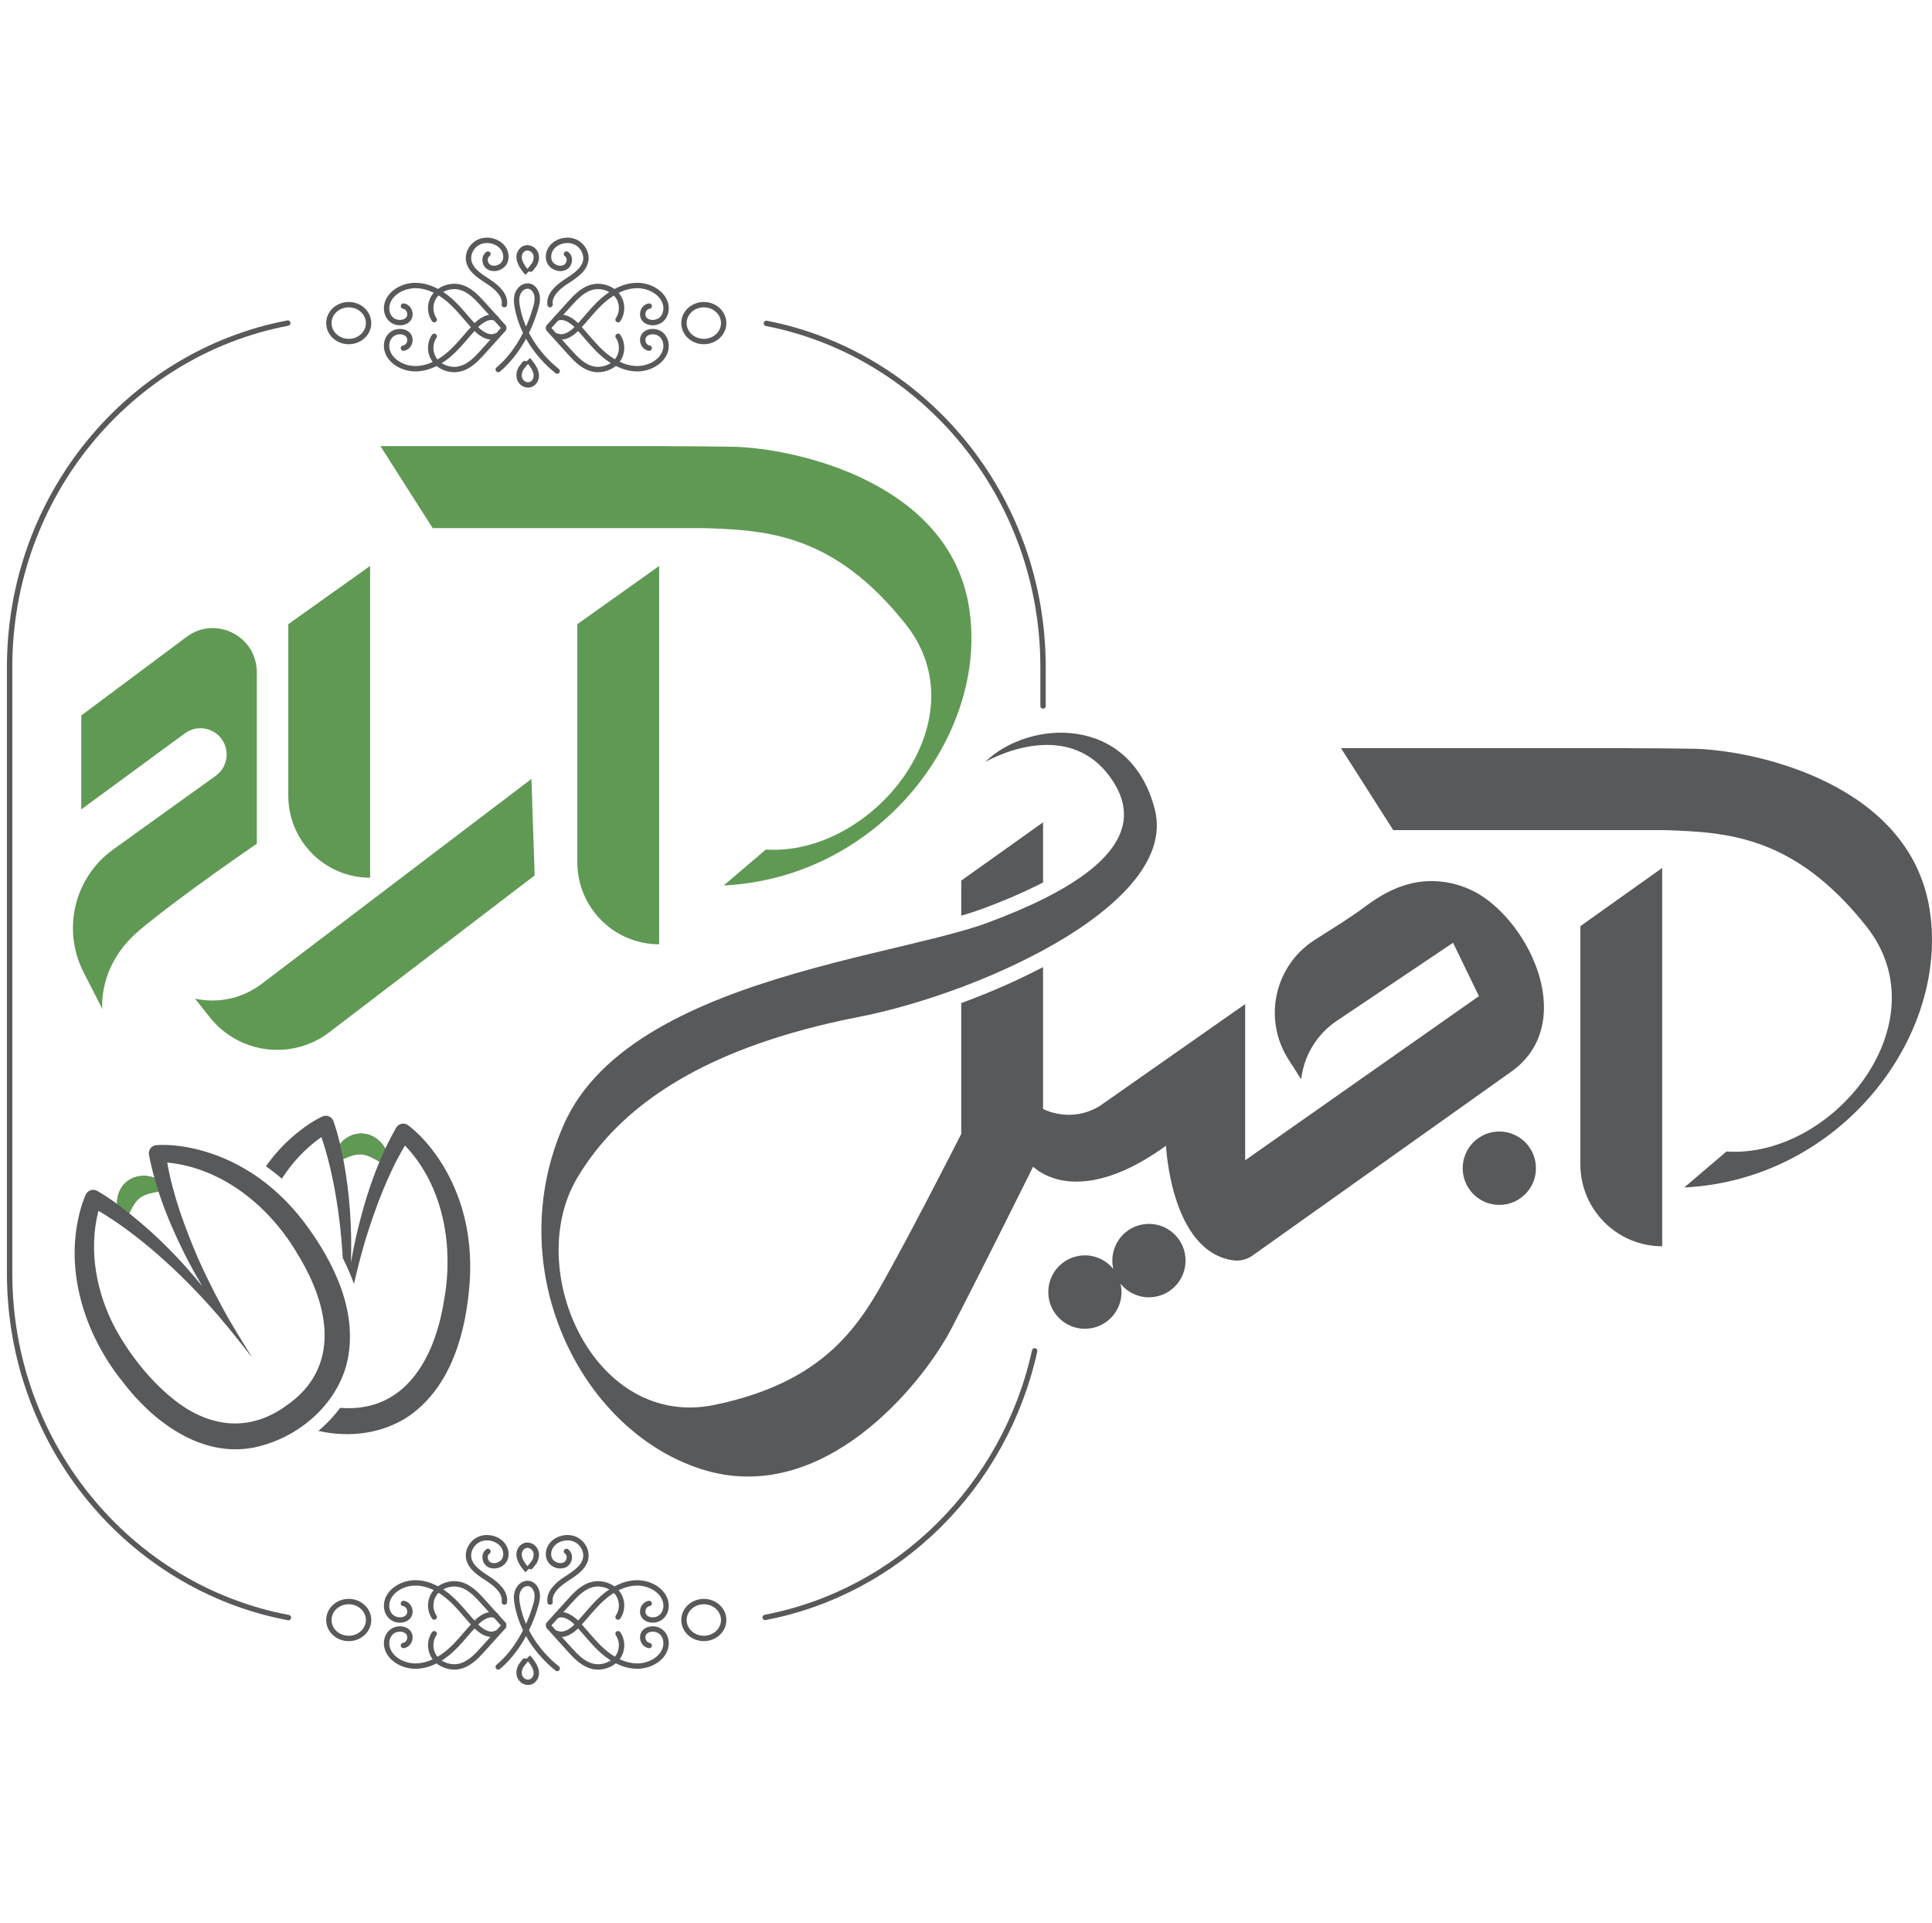 <svg xmlns="http://www.w3.org/2000/svg" width="201" height="200" viewBox="0 0 201 200" fill="none"><path d="M164.417 121.108C164.417 125.82 168.229 129.639 172.93 129.639V90.285L164.417 96.34V121.108Z" fill="#58595B"></path><path d="M107.832 92.143C108.065 92.029 108.293 91.909 108.516 91.795V85.541L100.005 91.599V95.253C100.87 94.998 101.598 94.758 102.212 94.535C104.331 93.75 106.222 92.944 107.832 92.143Z" fill="#58595B"></path><path d="M200.756 94.621C198.683 81.43 182.428 78.007 176.181 77.887C174.449 77.853 172.01 77.837 169.393 77.829C169.388 77.826 169.382 77.823 169.377 77.821H139.514L144.949 86.351H173.215C179.605 86.575 186.638 86.857 194.173 96.365C202.123 106.405 190.666 120.524 179.613 119.783L175.225 123.525C191.483 122.722 202.827 107.818 200.756 94.621Z" fill="#58595B"></path><path d="M155.985 117.702C153.881 117.702 152.175 119.412 152.175 121.521C152.175 123.629 153.881 125.339 155.985 125.339C158.09 125.339 159.795 123.629 159.795 121.521C159.795 119.412 158.09 117.702 155.985 117.702Z" fill="#58595B"></path><path d="M119.532 127.312C117.429 127.312 115.722 129.021 115.722 131.13C115.722 131.428 115.76 131.717 115.824 131.995C115.126 131.136 114.062 130.586 112.87 130.586C110.765 130.586 109.06 132.295 109.06 134.404C109.06 136.513 110.765 138.223 112.87 138.223C114.974 138.223 116.68 136.513 116.68 134.404C116.68 134.107 116.642 133.817 116.578 133.539C117.276 134.399 118.34 134.949 119.532 134.949C121.636 134.949 123.343 133.239 123.343 131.13C123.343 129.021 121.636 127.312 119.532 127.312Z" fill="#58595B"></path><path d="M159.477 99.715C158.373 97.215 156.591 94.949 154.596 93.495C153.341 92.58 151.83 91.969 150.292 91.752C147.162 91.299 144.531 92.433 142.086 94.263C140.385 95.532 138.558 96.632 136.771 97.776C132.591 100.45 131.379 106.006 134.037 110.184L135.363 112.259L135.423 111.899C135.798 109.563 137.124 107.493 139.091 106.18L151.172 98.07L153.863 103.62L129.543 120.696V104.448L114.478 115.004C111.434 116.932 108.516 115.358 108.516 115.358V100.597C106.049 101.894 103.369 103.081 100.548 104.143C100.369 104.214 100.185 104.279 100.005 104.339V117.961C97.847 122.183 95.005 127.673 93.212 130.941C89.984 136.796 86.881 143.529 74.358 146.137C61.837 148.747 54.397 132.145 60.022 122.58C64.566 114.857 72.793 110.233 82.347 107.466C83.293 107.188 84.255 106.932 85.228 106.692C86.592 106.354 87.978 106.049 89.38 105.777C92.554 105.161 96.271 104.094 100.005 102.7C102.912 101.61 105.831 100.303 108.516 98.854C115.923 94.834 121.538 89.606 120.141 84.181C117.592 74.284 107.038 74.818 102.488 79.268C102.787 79.099 110.88 74.48 115.494 80.831C119.228 85.962 115.277 90.161 108.516 93.527C106.755 94.404 104.804 95.221 102.744 95.984C101.94 96.283 101.021 96.572 100.005 96.855C96.505 97.858 91.869 98.838 86.945 100.107C85.521 100.477 84.076 100.865 82.625 101.289C72.576 104.209 62.337 108.631 58.657 116.976C52.071 131.894 60.261 148.747 72.957 152.821C85.646 156.884 96 143.866 98.913 138.332C100.125 136.028 102.016 132.281 103.814 128.708C105.57 125.206 106.641 123.065 107.483 121.366C109.782 123.365 114.451 124.154 121.309 119.182C121.309 119.182 121.798 130.211 128.314 131.105C129.026 131.203 129.749 131.006 130.336 130.587L157.232 111.474C161.248 108.62 161.292 103.843 159.477 99.715Z" fill="#58595B"></path><path d="M29.747 146.245C25.797 149.101 21.543 148.439 17.895 145.43C15.545 143.506 13.534 140.961 12.059 138.301C10.038 134.581 9.174 130.091 10.242 125.958C11.57 126.727 12.85 127.626 14.061 128.561C16.722 130.623 19.213 132.989 21.485 135.481C23.108 137.257 24.68 139.217 26.149 141.119C26.118 141.068 26.085 141.016 26.054 140.964C26.091 141.011 26.128 141.06 26.165 141.107C25.175 139.479 24.077 137.764 23.171 136.071C22.257 134.413 21.353 132.574 20.581 130.847C19.222 127.651 17.993 124.353 17.4 120.93C23.251 121.498 28.193 125.634 31.07 130.639C34.266 135.907 35.524 142.296 29.747 146.245ZM16.487 123.942C17.311 126.485 18.421 128.94 19.646 131.301C20.089 132.146 20.56 132.979 21.054 133.804C18.793 131.011 16.26 128.444 13.444 126.214C13.738 125.597 14.036 125 14.569 124.586C15.051 124.227 15.772 124.068 16.487 123.942ZM31.727 127.25C30.182 125.194 28.302 123.374 26.132 121.986C23.953 120.601 21.505 119.634 18.948 119.252C18.197 119.139 17.433 119.08 16.67 119.098C16.532 119.099 16.364 119.111 16.202 119.127C15.739 119.197 15.423 119.631 15.494 120.094C15.644 120.911 15.841 121.717 16.061 122.517C15.164 122.177 14.107 122.243 13.298 122.839C12.512 123.405 12.155 124.323 12.18 125.236C11.493 124.738 10.802 124.259 10.044 123.844C9.616 123.65 9.113 123.842 8.92 124.271C8.86 124.41 8.803 124.526 8.763 124.643C8.484 125.355 8.28 126.096 8.129 126.842C6.866 132.791 9.018 139.072 12.726 143.691C15.848 147.816 20.823 151.613 26.314 150.595C30.762 149.72 34.866 146.387 36.058 141.921C37.372 136.638 34.794 131.371 31.727 127.25Z" fill="#58595B"></path><path d="M37.08 128.486C36.865 129.415 36.678 130.356 36.514 131.302C36.622 127.705 36.392 124.099 35.71 120.565C36.33 120.292 36.939 120.042 37.608 120.077C38.206 120.121 38.856 120.469 39.481 120.841C38.447 123.308 37.689 125.895 37.08 128.486ZM48.059 125.672C47.311 123.198 46.086 120.863 44.398 118.902C43.903 118.325 43.363 117.78 42.773 117.295C42.666 117.205 42.532 117.105 42.399 117.01C42.003 116.761 41.481 116.882 41.234 117.28C40.815 117.997 40.438 118.736 40.084 119.485C39.626 118.641 38.782 118 37.782 117.922C36.818 117.837 35.949 118.299 35.373 119.007C35.178 118.18 34.965 117.365 34.663 116.555C34.464 116.128 33.957 115.943 33.532 116.143C33.395 116.21 33.278 116.259 33.171 116.322C32.496 116.678 31.858 117.107 31.258 117.573C29.864 118.635 28.669 119.905 27.666 121.317C28.235 121.717 28.788 122.147 29.323 122.608C30.411 120.922 31.785 119.432 33.436 118.286C33.941 119.737 34.324 121.255 34.632 122.756C35.174 125.41 35.501 128.142 35.66 130.864C36.123 131.773 36.513 132.671 36.827 133.557C37.186 131.956 37.623 130.293 38.082 128.753C39.135 125.443 40.352 122.142 42.133 119.16C46.194 123.418 47.245 129.784 46.164 135.458C45.174 141.425 42.064 146.984 35.385 146.449C34.736 147.326 33.975 148.132 33.124 148.845C36.343 149.584 39.849 149.143 42.594 147.268C47.03 144.126 48.508 138.449 48.869 133.321C49.037 130.752 48.799 128.143 48.059 125.672Z" fill="#58595B"></path><path d="M60.065 89.695C60.065 94.407 63.876 98.226 68.577 98.226V58.873L60.065 64.927V89.695Z" fill="#609954"></path><path d="M38.504 91.302V80.762V76.688V68.283V58.872L34.042 62.047L29.993 64.928V82.767C29.993 87.478 33.803 91.302 38.504 91.302Z" fill="#609954"></path><path d="M27.245 102.328C25.37 103.766 22.982 104.354 20.656 103.952L20.298 103.89L21.828 105.819C24.876 109.66 30.436 110.337 34.313 107.34L55.624 91.065L55.29 81.026L27.245 102.328Z" fill="#609954"></path><path d="M26.719 69.93C26.719 66.159 22.428 63.999 19.41 66.251L8.458 74.422V84.191L19.244 76.278C20.581 75.298 22.474 75.73 23.256 77.193C23.902 78.403 23.553 79.903 22.441 80.703L11.779 88.361C7.74 91.264 6.427 96.691 8.691 101.125L10.655 104.969C10.655 104.969 10.106 100.428 14.568 96.713C19.03 92.998 26.719 87.769 26.719 87.769V69.93Z" fill="#609954"></path><path d="M100.822 63.206C98.749 50.016 82.493 46.592 76.246 46.472C74.514 46.439 72.075 46.422 69.458 46.414C69.454 46.411 69.448 46.408 69.443 46.406H39.58L45.014 54.936H73.281C79.671 55.16 86.703 55.442 94.239 64.95C102.189 74.99 90.732 89.11 79.679 88.369L75.29 92.11C91.549 91.307 102.893 76.403 100.822 63.206Z" fill="#609954"></path><path fill-rule="evenodd" clip-rule="evenodd" d="M16.061 122.517C15.164 122.177 14.107 122.243 13.298 122.839C12.512 123.404 12.155 124.323 12.181 125.236L13.444 126.214C13.738 125.597 14.036 125 14.569 124.586C15.052 124.227 15.772 124.068 16.488 123.942L16.061 122.517Z" fill="#609954"></path><path fill-rule="evenodd" clip-rule="evenodd" d="M35.71 120.565C36.329 120.292 36.939 120.042 37.608 120.077C38.2 120.121 38.862 120.473 39.481 120.841C39.697 120.308 39.907 119.853 40.088 119.477C39.627 118.647 38.771 117.999 37.782 117.922C36.818 117.837 35.949 118.299 35.373 119.007L35.71 120.565Z" fill="#609954"></path><path d="M30.006 168.267C13.505 165.159 1 150.309 1 132.459V69.404C1 51.577 13.473 36.742 29.943 33.608" stroke="#58595B" stroke-width="0.559" stroke-linecap="round" stroke-linejoin="round"></path><path d="M79.736 33.638C96.125 36.839 108.516 51.634 108.516 69.402V73.436M107.643 140.52C104.543 154.601 93.501 165.587 79.607 168.247" stroke="#58595B" stroke-width="0.559" stroke-linecap="round" stroke-linejoin="round"></path><path d="M57.075 34.027C57.801 33.222 58.527 32.417 59.252 31.613C59.934 30.859 60.691 30.059 61.726 29.846C62.655 29.655 63.691 30.028 64.238 30.752C64.785 31.476 64.811 32.507 64.3 33.253" stroke="#58595B" stroke-width="0.559" stroke-linecap="round" stroke-linejoin="round"></path><path d="M57.075 34.21C57.801 35.015 58.527 35.819 59.252 36.624C59.934 37.378 60.691 38.177 61.726 38.39C62.655 38.582 63.691 38.208 64.238 37.485C64.785 36.761 64.811 35.73 64.3 34.984" stroke="#58595B" stroke-width="0.559" stroke-linecap="round" stroke-linejoin="round"></path><path d="M52.402 34.21C51.676 35.015 50.951 35.819 50.225 36.624C49.544 37.378 48.787 38.177 47.751 38.39C46.822 38.582 45.786 38.208 45.239 37.485C44.693 36.761 44.667 35.73 45.177 34.984" stroke="#58595B" stroke-width="0.559" stroke-linecap="round" stroke-linejoin="round"></path><path d="M52.402 34.027C51.676 33.222 50.951 32.417 50.225 31.613C49.544 30.859 48.787 30.059 47.751 29.846C46.822 29.655 45.786 30.028 45.239 30.752C44.693 31.476 44.667 32.507 45.177 33.253" stroke="#58595B" stroke-width="0.559" stroke-linecap="round" stroke-linejoin="round"></path><path d="M57.92 34.945C58.695 35.291 59.556 34.674 60.117 34.069C60.984 33.136 61.743 32.112 62.705 31.262C63.666 30.413 64.887 29.733 66.213 29.699C67.541 29.666 68.942 30.434 69.243 31.634C69.388 32.208 69.248 32.87 68.774 33.263C68.3 33.656 67.476 33.676 67.064 33.226C66.654 32.776 66.915 31.929 67.543 31.84" stroke="#58595B" stroke-width="0.559" stroke-linecap="round" stroke-linejoin="round"></path><path d="M57.92 33.108C58.695 32.762 59.556 33.379 60.117 33.984C60.984 34.917 61.743 35.941 62.705 36.791C63.666 37.641 64.887 38.32 66.213 38.354C67.541 38.387 68.942 37.619 69.243 36.419C69.388 35.845 69.248 35.184 68.774 34.79C68.3 34.397 67.476 34.377 67.064 34.827C66.654 35.277 66.915 36.124 67.543 36.213" stroke="#58595B" stroke-width="0.559" stroke-linecap="round" stroke-linejoin="round"></path><path d="M51.596 34.945C50.821 35.291 49.96 34.674 49.398 34.069C48.531 33.136 47.772 32.112 46.811 31.262C45.85 30.413 44.629 29.733 43.302 29.699C41.975 29.666 40.573 30.434 40.272 31.634C40.128 32.208 40.267 32.87 40.741 33.263C41.215 33.656 42.04 33.676 42.451 33.226C42.862 32.776 42.6 31.929 41.972 31.84" stroke="#58595B" stroke-width="0.559" stroke-linecap="round" stroke-linejoin="round"></path><path d="M51.596 33.108C50.821 32.762 49.96 33.379 49.398 33.984C48.531 34.917 47.772 35.941 46.811 36.791C45.85 37.641 44.629 38.32 43.302 38.354C41.975 38.387 40.573 37.619 40.272 36.419C40.128 35.845 40.267 35.184 40.741 34.79C41.215 34.397 42.04 34.377 42.451 34.827C42.862 35.277 42.6 36.124 41.972 36.213" stroke="#58595B" stroke-width="0.559" stroke-linecap="round" stroke-linejoin="round"></path><path d="M51.833 38.441C53.77 36.807 55.031 34.406 55.715 32.091C55.87 31.567 55.993 31.001 55.798 30.488C55.376 29.387 54.223 29.619 53.859 30.555C53.684 31.009 53.736 31.509 53.826 31.984C54.313 34.563 55.847 36.896 57.969 38.603" stroke="#58595B" stroke-width="0.559" stroke-linecap="round" stroke-linejoin="round"></path><path d="M52.471 31.692C52.61 30.73 51.739 29.913 50.888 29.35C50.036 28.786 49.054 28.209 48.795 27.268C48.566 26.438 49.065 25.487 49.912 25.142C50.758 24.798 51.85 25.1 52.353 25.82C52.675 26.279 52.749 26.907 52.445 27.378C52.142 27.848 51.427 28.079 50.914 27.807C50.401 27.535 50.292 26.753 50.766 26.426" stroke="#58595B" stroke-width="0.559" stroke-linecap="round" stroke-linejoin="round"></path><path d="M57.228 31.692C57.088 30.73 57.961 29.913 58.812 29.35C59.663 28.786 60.645 28.209 60.904 27.268C61.133 26.438 60.633 25.487 59.788 25.142C58.942 24.798 57.85 25.1 57.346 25.82C57.025 26.279 56.95 26.907 57.254 27.378C57.558 27.848 58.273 28.079 58.785 27.807C59.298 27.535 59.407 26.753 58.933 26.426" stroke="#58595B" stroke-width="0.559" stroke-linecap="round" stroke-linejoin="round"></path><path d="M54.868 28.405C54.393 27.843 53.768 27.066 54.096 26.31C54.204 26.06 54.435 25.849 54.719 25.793C55.14 25.711 55.576 26 55.723 26.375C55.87 26.745 55.783 27.169 55.592 27.51C55.542 27.599 54.878 28.417 54.868 28.405Z" stroke="#58595B" stroke-width="0.559" stroke-linecap="round" stroke-linejoin="round"></path><path d="M54.933 37.416C55.408 37.979 56.033 38.756 55.706 39.512C55.597 39.761 55.366 39.973 55.082 40.029C54.661 40.111 54.225 39.822 54.078 39.447C53.931 39.077 54.019 38.653 54.21 38.311C54.259 38.223 54.924 37.405 54.933 37.416Z" stroke="#58595B" stroke-width="0.559" stroke-linecap="round" stroke-linejoin="round"></path><path d="M34.215 33.61C34.215 32.551 35.14 31.692 36.281 31.692C37.422 31.692 38.347 32.551 38.347 33.61C38.347 34.669 37.422 35.528 36.281 35.528C35.14 35.528 34.215 34.669 34.215 33.61Z" stroke="#58595B" stroke-width="0.559" stroke-linecap="round" stroke-linejoin="round"></path><path d="M71.158 33.61C71.158 32.551 72.083 31.692 73.224 31.692C74.365 31.692 75.29 32.551 75.29 33.61C75.29 34.669 74.365 35.528 73.224 35.528C72.083 35.528 71.158 34.669 71.158 33.61Z" stroke="#58595B" stroke-width="0.559" stroke-linecap="round" stroke-linejoin="round"></path><path d="M57.075 168.984C57.801 168.179 58.527 167.375 59.252 166.57C59.934 165.816 60.691 165.017 61.726 164.804C62.655 164.612 63.691 164.986 64.238 165.709C64.785 166.432 64.811 167.463 64.3 168.21" stroke="#58595B" stroke-width="0.559" stroke-linecap="round" stroke-linejoin="round"></path><path d="M57.075 169.168C57.801 169.972 58.527 170.776 59.252 171.581C59.934 172.336 60.691 173.134 61.726 173.348C62.655 173.539 63.691 173.166 64.238 172.442C64.785 171.719 64.811 170.688 64.3 169.941" stroke="#58595B" stroke-width="0.559" stroke-linecap="round" stroke-linejoin="round"></path><path d="M52.402 169.168C51.676 169.972 50.951 170.776 50.225 171.581C49.544 172.336 48.787 173.134 47.751 173.348C46.822 173.539 45.786 173.166 45.239 172.442C44.693 171.719 44.667 170.688 45.177 169.941" stroke="#58595B" stroke-width="0.559" stroke-linecap="round" stroke-linejoin="round"></path><path d="M52.402 168.984C51.676 168.179 50.951 167.375 50.225 166.57C49.544 165.816 48.787 165.017 47.751 164.804C46.822 164.612 45.786 164.986 45.239 165.709C44.693 166.432 44.667 167.463 45.177 168.21" stroke="#58595B" stroke-width="0.559" stroke-linecap="round" stroke-linejoin="round"></path><path d="M57.92 169.902C58.695 170.248 59.556 169.631 60.117 169.026C60.984 168.093 61.743 167.069 62.705 166.219C63.666 165.37 64.887 164.69 66.213 164.656C67.541 164.623 68.942 165.391 69.243 166.591C69.388 167.166 69.248 167.827 68.774 168.22C68.3 168.613 67.476 168.633 67.064 168.183C66.654 167.733 66.915 166.887 67.543 166.797" stroke="#58595B" stroke-width="0.559" stroke-linecap="round" stroke-linejoin="round"></path><path d="M57.92 168.065C58.695 167.719 59.556 168.337 60.117 168.941C60.984 169.874 61.743 170.898 62.705 171.748C63.666 172.598 64.887 173.278 66.213 173.311C67.541 173.345 68.942 172.576 69.243 171.376C69.388 170.802 69.248 170.141 68.774 169.748C68.3 169.354 67.476 169.334 67.064 169.784C66.654 170.234 66.915 171.081 67.543 171.17" stroke="#58595B" stroke-width="0.559" stroke-linecap="round" stroke-linejoin="round"></path><path d="M51.596 169.902C50.821 170.248 49.96 169.631 49.398 169.026C48.531 168.093 47.772 167.069 46.811 166.219C45.85 165.37 44.629 164.69 43.302 164.656C41.975 164.623 40.573 165.391 40.272 166.591C40.128 167.166 40.267 167.827 40.741 168.22C41.215 168.613 42.04 168.633 42.451 168.183C42.862 167.733 42.6 166.887 41.972 166.797" stroke="#58595B" stroke-width="0.559" stroke-linecap="round" stroke-linejoin="round"></path><path d="M51.596 168.065C50.821 167.719 49.96 168.337 49.398 168.941C48.531 169.874 47.772 170.898 46.811 171.748C45.85 172.598 44.629 173.278 43.302 173.311C41.975 173.345 40.573 172.576 40.272 171.376C40.128 170.802 40.267 170.141 40.741 169.748C41.215 169.354 42.04 169.334 42.451 169.784C42.862 170.234 42.6 171.081 41.972 171.17" stroke="#58595B" stroke-width="0.559" stroke-linecap="round" stroke-linejoin="round"></path><path d="M51.833 173.398C53.77 171.764 55.031 169.363 55.715 167.048C55.87 166.524 55.993 165.958 55.798 165.445C55.376 164.344 54.223 164.577 53.859 165.512C53.684 165.966 53.736 166.466 53.826 166.941C54.313 169.521 55.847 171.853 57.969 173.56" stroke="#58595B" stroke-width="0.559" stroke-linecap="round" stroke-linejoin="round"></path><path d="M52.471 166.649C52.61 165.688 51.739 164.871 50.888 164.307C50.036 163.743 49.054 163.166 48.795 162.226C48.566 161.395 49.065 160.444 49.912 160.099C50.758 159.755 51.85 160.058 52.353 160.777C52.675 161.236 52.749 161.865 52.445 162.335C52.142 162.805 51.427 163.036 50.914 162.764C50.401 162.492 50.292 161.71 50.766 161.383" stroke="#58595B" stroke-width="0.559" stroke-linecap="round" stroke-linejoin="round"></path><path d="M57.228 166.649C57.088 165.688 57.961 164.871 58.812 164.307C59.663 163.743 60.645 163.166 60.904 162.226C61.133 161.395 60.633 160.444 59.788 160.099C58.942 159.755 57.85 160.058 57.346 160.777C57.025 161.236 56.95 161.865 57.254 162.335C57.558 162.805 58.273 163.036 58.785 162.764C59.298 162.492 59.407 161.71 58.933 161.383" stroke="#58595B" stroke-width="0.559" stroke-linecap="round" stroke-linejoin="round"></path><path d="M54.868 163.363C54.393 162.8 53.768 162.023 54.096 161.267C54.204 161.017 54.435 160.806 54.719 160.75C55.14 160.667 55.576 160.956 55.723 161.332C55.87 161.702 55.783 162.126 55.592 162.467C55.542 162.556 54.878 163.374 54.868 163.363Z" stroke="#58595B" stroke-width="0.559" stroke-linecap="round" stroke-linejoin="round"></path><path d="M54.933 172.373C55.408 172.936 56.033 173.713 55.706 174.469C55.597 174.719 55.366 174.93 55.082 174.986C54.661 175.068 54.225 174.779 54.078 174.404C53.931 174.034 54.019 173.61 54.21 173.269C54.259 173.18 54.924 172.362 54.933 172.373Z" stroke="#58595B" stroke-width="0.559" stroke-linecap="round" stroke-linejoin="round"></path><path d="M34.215 168.517C34.215 167.458 35.14 166.599 36.281 166.599C37.422 166.599 38.347 167.458 38.347 168.517C38.347 169.576 37.422 170.435 36.281 170.435C35.14 170.435 34.215 169.576 34.215 168.517Z" stroke="#58595B" stroke-width="0.559" stroke-linecap="round" stroke-linejoin="round"></path><path d="M71.158 168.517C71.158 167.458 72.083 166.599 73.224 166.599C74.365 166.599 75.29 167.458 75.29 168.517C75.29 169.576 74.365 170.435 73.224 170.435C72.083 170.435 71.158 169.576 71.158 168.517Z" stroke="#58595B" stroke-width="0.559" stroke-linecap="round" stroke-linejoin="round"></path></svg>